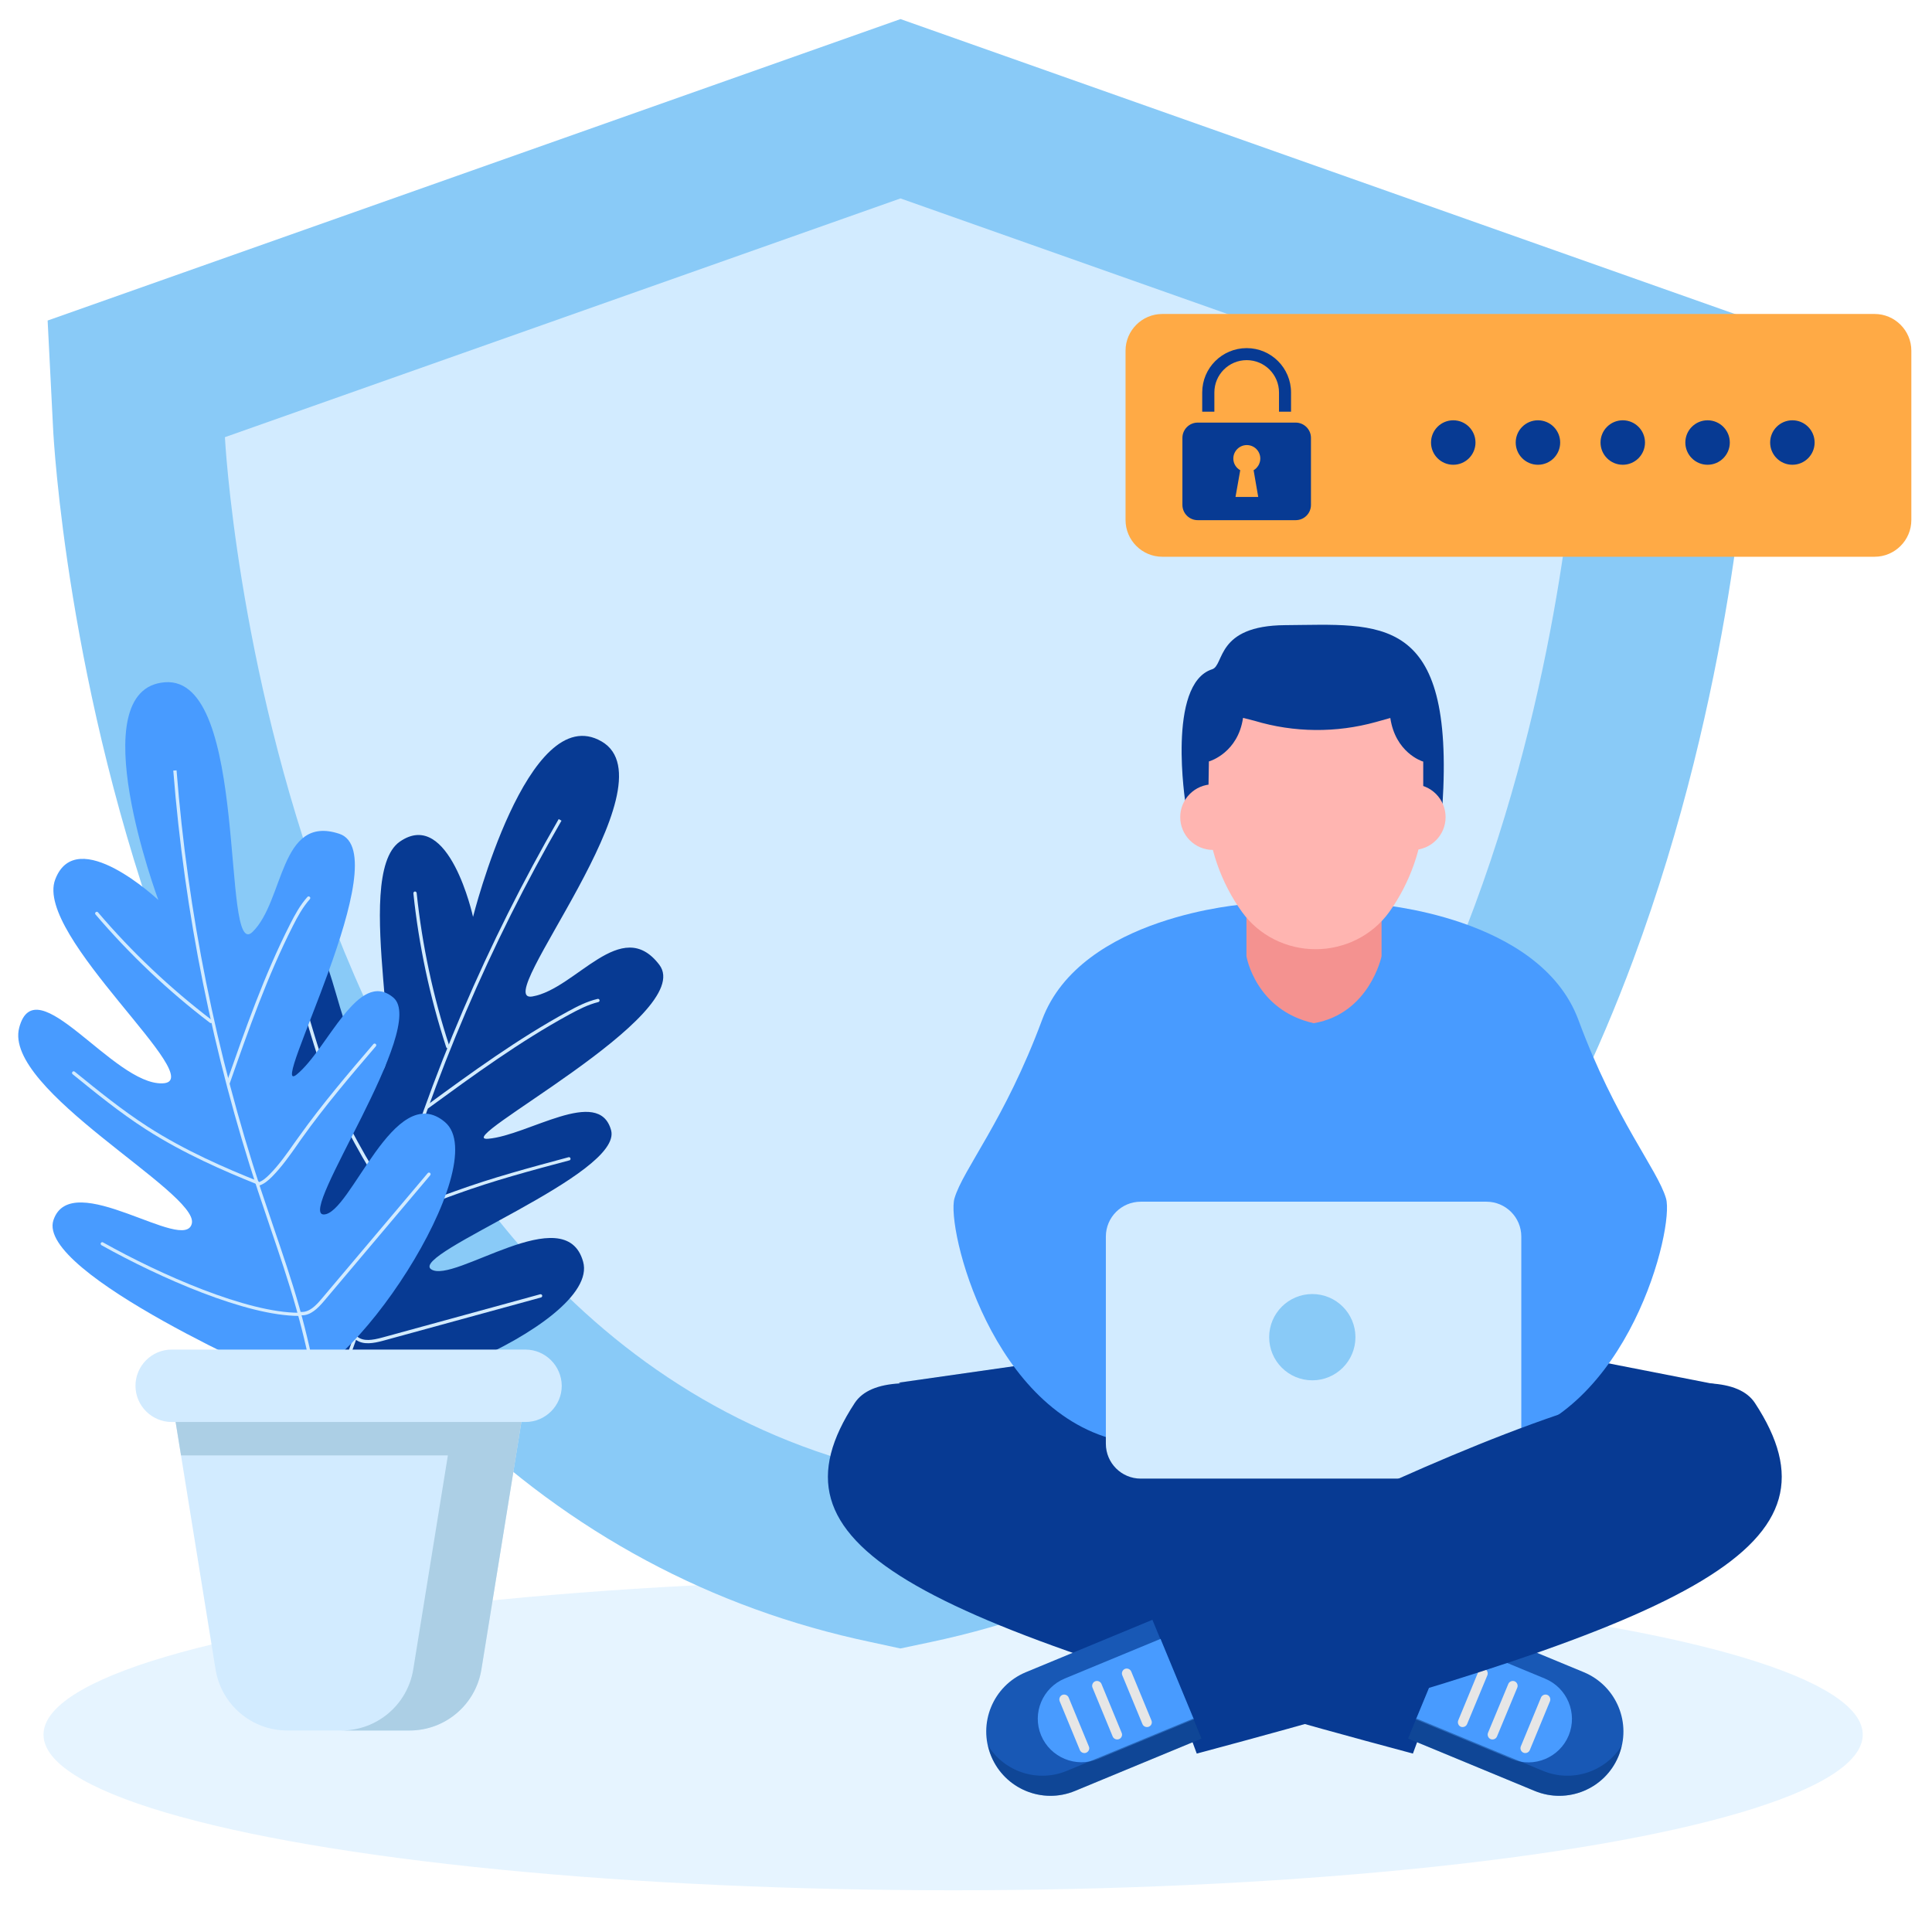 <?xml version="1.0" encoding="utf-8"?>
<!-- Generator: Adobe Illustrator 24.0.3, SVG Export Plug-In . SVG Version: 6.00 Build 0)  -->
<svg version="1.1" id="Layer_1" xmlns="http://www.w3.org/2000/svg" xmlns:xlink="http://www.w3.org/1999/xlink" x="0px" y="0px"
	 viewBox="0 0 159 157" style="enable-background:new 0 0 159 157;" xml:space="preserve">
<style type="text/css">
	.st0{opacity:0.56;fill:#D2EBFF;}
	.st1{fill:#89CAF7;}
	.st2{fill:#D2EBFF;}
	.st3{fill:#073A93;}
	.st4{fill:#1858B5;}
	.st5{fill:#489BFF;}
	.st6{opacity:0.45;fill:#063272;}
	.st7{fill:#E6E6E6;}
	.st8{fill:#F49290;}
	.st9{fill:#FFB5B1;}
	.st10{fill:#ACCFE5;}
	.st11{fill:#FFAA45;}
</style>
<g>
	<ellipse class="st0" cx="78.44" cy="142.76" rx="74.86" ry="12.81"/>
	<path class="st1" d="M71.65,135.14c-26.25-5.53-46.26-24.95-57.86-56.18C5.53,56.73,4.41,36.15,4.37,35.28l-0.45-8.9L74.11,1.57
		l70.19,24.81l-0.45,8.9c-0.04,0.86-1.17,21.45-9.43,43.69c-11.6,31.22-31.6,50.65-57.86,56.18l-2.46,0.52L71.65,135.14z"/>
	<path class="st2" d="M129.71,35.98l-55.6-19.65v0l0,0l0,0v0l-55.6,19.65c0,0,3.77,74.46,55.6,85.38v0c0,0,0,0,0,0c0,0,0,0,0,0v0
		C125.95,110.45,129.71,35.98,129.71,35.98z"/>
	<g>
		<polygon class="st3" points="73.97,113.79 99.47,110.15 121.88,110.15 141.91,114.07 107.45,131.44 		"/>
		<path class="st3" d="M120.77,132.14c0,0-45.1-24.79-50.43-16.67c-7.69,11.74,4.06,17.65,45.94,28.85L120.77,132.14z"/>
		<g>
			<path class="st4" d="M133.2,144.53L133.2,144.53c1.12-2.7-0.16-5.79-2.86-6.91l-10.41-4.31l-4.04,9.77l10.41,4.31
				C129,148.51,132.09,147.23,133.2,144.53z"/>
			<path class="st5" d="M119.27,134.89l7.88,3.26c1.83,0.76,2.7,2.85,1.95,4.68c-0.76,1.83-2.86,2.7-4.69,1.94l-7.88-3.26
				L119.27,134.89z"/>
			<path class="st6" d="M116.57,141.43l10.41,4.31c2.42,1,5.14,0.07,6.48-2.07c-0.07,0.29-0.14,0.58-0.26,0.86
				c-1.12,2.7-4.21,3.98-6.91,2.86l-10.41-4.31L116.57,141.43z"/>
			<path class="st7" d="M120.01,141.59l1.66-4.02c0.08-0.2,0.32-0.3,0.52-0.22l0,0c0.2,0.08,0.3,0.32,0.22,0.52l-1.67,4.02
				c-0.08,0.2-0.32,0.3-0.52,0.22l0,0C120.03,142.03,119.93,141.8,120.01,141.59z"/>
			<path class="st7" d="M122.46,142.61l1.67-4.02c0.08-0.2,0.32-0.3,0.52-0.22l0,0c0.2,0.08,0.3,0.32,0.22,0.52l-1.67,4.02
				c-0.08,0.2-0.32,0.3-0.52,0.22l0,0C122.48,143.05,122.38,142.81,122.46,142.61z"/>
			<path class="st7" d="M125.16,143.73l1.66-4.02c0.08-0.2,0.32-0.3,0.52-0.22l0,0c0.2,0.08,0.3,0.32,0.22,0.52l-1.66,4.02
				c-0.08,0.2-0.32,0.3-0.52,0.22l0,0C125.17,144.16,125.08,143.93,125.16,143.73z"/>
		</g>
		<path class="st5" d="M137.11,98.63c-0.69-2.38-4.15-6.42-7.21-14.69c-3.19-8.6-16.79-9.53-16.79-9.53l-5.28,2.82l-5.28-2.82
			c0,0-13.6,0.93-16.79,9.53c-3.07,8.27-6.52,12.31-7.21,14.69c-0.69,2.38,3.05,17.8,13.8,19.99h15.06h0.82h15.06
			C134.06,116.43,137.81,101.01,137.11,98.63z"/>
		<g>
			<g id="XMLID_30_">
				<path class="st8" d="M113.7,74.47v4.23c0,0-0.98,4.72-5.58,5.51c-4.8-1.07-5.54-5.51-5.54-5.51v-4.23H113.7z"/>
			</g>
			<g>
				<path id="XMLID_29_" class="st3" d="M97.57,66.16c0,0-1.57-9.88,2.19-11.08c1.02-0.33,0.28-3.59,6-3.63
					c7.81-0.05,13.97-1.11,12.95,14.85L97.57,66.16z"/>
				<path class="st9" d="M102.53,67.25c0-1.49-1.21-2.7-2.7-2.7c-1.49,0-2.7,1.21-2.7,2.7c0,1.49,1.21,2.7,2.7,2.7
					C101.32,69.95,102.53,68.74,102.53,67.25z"/>
				<path class="st9" d="M118.97,67.25c0-1.49-1.21-2.7-2.7-2.7c-1.49,0-2.7,1.21-2.7,2.7c0,1.49,1.21,2.7,2.7,2.7
					C117.76,69.95,118.97,68.74,118.97,67.25z"/>
				<path class="st9" d="M117.12,62.68l-0.01-0.01v0c0,0,0,0-0.01,0c-0.11-0.03-2.26-0.75-2.68-3.58l-1.18,0.33
					c-3.27,0.91-6.75,0.88-10-0.1l-0.94-0.24c-0.41,2.83-2.67,3.55-2.79,3.58c0,0-0.02,0-0.02,0l-0.07,4.38
					c0,2.55,1.07,5.64,2.8,8.02c1.4,1.94,3.67,3.06,6.05,3.06c2.39,0,4.66-1.12,6.06-3.06c1.72-2.38,2.8-5.48,2.8-8.02l0-4.36
					L117.12,62.68z"/>
			</g>
		</g>
		<path class="st2" d="M122.33,98.9H93.88c-1.58,0-2.87,1.28-2.87,2.87v17.05c0,1.58,1.28,2.87,2.87,2.87h28.45
			c1.58,0,2.87-1.28,2.87-2.87v-17.05C125.2,100.18,123.91,98.9,122.33,98.9z"/>
		<circle class="st1" cx="108" cy="110.05" r="3.55"/>
		<path class="st3" d="M94,132.14c0,0,45.1-24.79,50.43-16.67c7.69,11.74-4.06,17.65-45.94,28.85L94,132.14z"/>
		<g>
			<path class="st4" d="M81.57,144.53L81.57,144.53c-1.12-2.7,0.16-5.79,2.86-6.91l10.41-4.31l4.04,9.77l-10.41,4.31
				C85.78,148.51,82.69,147.23,81.57,144.53z"/>
			<path class="st5" d="M98.25,141.5l-7.88,3.26c-1.83,0.76-3.93-0.12-4.69-1.94c-0.76-1.83,0.12-3.92,1.95-4.68l7.88-3.26
				L98.25,141.5z"/>
			<path class="st6" d="M98.21,141.43l-10.41,4.31c-2.42,1-5.14,0.07-6.48-2.07c0.07,0.29,0.14,0.58,0.26,0.86
				c1.12,2.7,4.21,3.98,6.91,2.86l10.41-4.31L98.21,141.43z"/>
			<path class="st7" d="M94.76,141.59l-1.66-4.02c-0.08-0.2-0.32-0.3-0.52-0.22l0,0c-0.2,0.08-0.3,0.32-0.22,0.52l1.66,4.02
				c0.08,0.2,0.32,0.3,0.52,0.22l0,0C94.75,142.03,94.85,141.8,94.76,141.59z"/>
			<path class="st7" d="M92.31,142.61l-1.66-4.02c-0.08-0.2-0.32-0.3-0.52-0.22l0,0c-0.2,0.08-0.3,0.32-0.22,0.52l1.66,4.02
				c0.08,0.2,0.32,0.3,0.52,0.22l0,0C92.3,143.05,92.4,142.81,92.31,142.61z"/>
			<path class="st7" d="M89.61,143.73l-1.66-4.02c-0.08-0.2-0.32-0.3-0.52-0.22l0,0c-0.2,0.08-0.3,0.32-0.22,0.52l1.66,4.02
				c0.08,0.2,0.32,0.3,0.52,0.22l0,0C89.6,144.16,89.7,143.93,89.61,143.73z"/>
		</g>
	</g>
	<g>
		<g>
			<g>
				<path class="st3" d="M25.18,114.1c0,0-11.95-19.08-8.25-21.84c3.7-2.76,7.32,8.47,9.22,6.66c1.89-1.8-6.59-17.84-2.59-21.29
					c4.01-3.45,3.71,8.26,7.11,10.44s-1.84-15.96,2.23-18.8c4.07-2.83,6.03,6.19,6.03,6.19s4.51-17.96,10.58-14.44
					c6.07,3.52-9.31,21.61-5.7,20.99c3.61-0.62,7.32-6.72,10.45-2.61c3.13,4.11-17.38,14.59-14.09,14.32
					c3.29-0.27,9.11-4.35,10.12-0.71c1.01,3.63-16.64,10.19-14.81,11.45c1.83,1.26,11.06-5.87,12.51-0.62
					C49.46,109.08,28.85,117.44,25.18,114.1z"/>
				<path class="st2" d="M23.73,121.55c2.23-3.72,4.09-7.75,5.53-11.99c0.76-2.23,1.4-4.53,2.03-6.76c0.28-1.01,0.57-2.03,0.86-3.04
					c3.29-11.28,7.95-22.17,13.83-32.35l0.23,0.13c-5.87,10.16-10.51,21.03-13.8,32.29c-0.29,1.01-0.58,2.02-0.86,3.04
					c-0.63,2.23-1.27,4.54-2.03,6.77c-1.45,4.26-3.31,8.31-5.55,12.05L23.73,121.55z"/>
				<path class="st2" d="M36.77,86.25c-0.02-0.02-0.04-0.04-0.05-0.07c-1.34-4.1-2.25-8.36-2.7-12.66
					c-0.01-0.07,0.05-0.14,0.12-0.15c0.07-0.01,0.14,0.05,0.15,0.12c0.45,4.28,1.35,8.52,2.69,12.6c0.02,0.07-0.02,0.15-0.09,0.17
					C36.85,86.29,36.8,86.28,36.77,86.25z"/>
				<path class="st2" d="M35.09,91.21c-0.01-0.01-0.02-0.02-0.03-0.03c-0.04-0.06-0.03-0.14,0.03-0.19c3.7-2.71,7.53-5.5,11.64-7.74
					c0.75-0.41,1.56-0.83,2.45-1.04c0.07-0.02,0.15,0.03,0.16,0.1c0.02,0.07-0.03,0.14-0.1,0.16c-0.85,0.21-1.64,0.62-2.38,1.02
					c-4.09,2.23-7.91,5.02-11.61,7.72C35.2,91.24,35.14,91.24,35.09,91.21z"/>
				<path class="st2" d="M32.41,99.34c-0.01-0.01-0.03-0.02-0.04-0.04c-1.56-2.35-3.54-5.49-4.96-8.89
					c-0.97-2.32-1.69-4.77-2.39-7.14c-0.02-0.07,0.02-0.15,0.09-0.17c0.07-0.02,0.15,0.02,0.17,0.09c0.7,2.36,1.42,4.8,2.38,7.11
					c1.42,3.38,3.38,6.5,4.94,8.84c0.04,0.06,0.02,0.15-0.04,0.19C32.52,99.37,32.46,99.37,32.41,99.34z"/>
				<path class="st2" d="M32.37,99.46c-0.05-0.03-0.07-0.1-0.05-0.16c0.03-0.07,0.1-0.11,0.17-0.08c0.38,0.14,0.8,0.08,1.21,0.01
					c1.09-0.21,2.16-0.61,3.19-0.99c0.19-0.07,0.38-0.14,0.58-0.21c3.05-1.11,6.24-1.96,9.32-2.79c0.07-0.02,0.15,0.02,0.16,0.1
					c0.02,0.07-0.02,0.15-0.1,0.16c-3.08,0.82-6.26,1.67-9.3,2.78c-0.19,0.07-0.38,0.14-0.58,0.21c-1.04,0.39-2.12,0.79-3.23,1
					c-0.42,0.08-0.91,0.14-1.35-0.02C32.39,99.47,32.38,99.47,32.37,99.46z"/>
				<path class="st2" d="M29.1,110.19c-3.57-2.46-7.66-9.07-10.08-13.99c-0.03-0.07-0.01-0.15,0.06-0.18
					c0.07-0.03,0.15-0.01,0.18,0.06c2.41,4.89,6.47,11.46,10,13.89c0.06,0.04,0.08,0.13,0.03,0.19
					C29.25,110.21,29.16,110.23,29.1,110.19z"/>
				<path class="st2" d="M29.33,110.29c-0.03-0.02-0.06-0.05-0.09-0.07c-0.06-0.05-0.07-0.13-0.02-0.19
					c0.05-0.06,0.14-0.06,0.19-0.02c0.51,0.41,1.26,0.28,2.01,0.08l13.03-3.57c0.07-0.02,0.15,0.02,0.17,0.09
					c0.02,0.07-0.02,0.15-0.09,0.17l-13.03,3.57C30.72,110.56,29.92,110.69,29.33,110.29z"/>
			</g>
			<g>
				<path class="st5" d="M23.6,113.75c0,0-20.68-8.96-19.2-13.34c1.48-4.38,10.85,2.83,11.39,0.27c0.54-2.56-15.56-10.98-14.21-16.1
					c1.35-5.12,7.75,4.72,11.79,4.58c4.04-0.13-10.58-12.13-8.83-16.77c1.75-4.65,8.49,1.68,8.49,1.68s-6.47-17.38,0.54-17.92
					c7.01-0.54,4.58,23.11,7.21,20.55c2.63-2.56,2.22-9.7,7.14-8.08c4.92,1.62-6.06,21.89-3.5,19.81c2.56-2.09,5.05-8.76,7.95-6.33
					c2.9,2.43-7.95,17.85-5.73,17.85c2.22,0,5.79-11.12,9.97-7.61C40.78,95.83,28.52,114.43,23.6,113.75z"/>
				<path class="st2" d="M26.63,120.72c-0.27-4.33-1.03-8.71-2.25-13.03c-0.64-2.27-1.41-4.53-2.16-6.73c-0.34-1-0.68-2-1.01-3
					c-3.68-11.18-6.02-22.8-6.95-34.54l0.27-0.02c0.92,11.72,3.26,23.31,6.93,34.47c0.33,1,0.67,2,1.01,3
					c0.75,2.2,1.53,4.47,2.17,6.74c1.22,4.34,1.98,8.74,2.25,13.09L26.63,120.72z"/>
				<path class="st2" d="M17.35,84.2c-0.03,0-0.06-0.01-0.08-0.03c-3.44-2.62-6.6-5.62-9.41-8.91c-0.05-0.06-0.04-0.14,0.02-0.19
					c0.06-0.05,0.14-0.04,0.19,0.02c2.79,3.28,5.95,6.26,9.37,8.87c0.06,0.04,0.07,0.13,0.03,0.19C17.44,84.18,17.4,84.2,17.35,84.2
					z"/>
				<path class="st2" d="M18.78,89.24c-0.01,0-0.03,0-0.04-0.01c-0.07-0.02-0.11-0.1-0.08-0.17c1.52-4.33,3.09-8.82,5.21-12.99
					c0.39-0.77,0.82-1.57,1.43-2.25c0.05-0.06,0.14-0.06,0.19-0.01c0.06,0.05,0.06,0.13,0.01,0.19c-0.58,0.65-1.01,1.44-1.39,2.19
					c-2.11,4.16-3.68,8.63-5.2,12.96C18.89,89.21,18.84,89.24,18.78,89.24z"/>
				<path class="st2" d="M21.19,97.47c-0.02,0-0.03,0-0.05-0.01c-2.62-1.05-6.03-2.52-9.14-4.52c-2.12-1.36-4.1-2.97-6.02-4.53
					c-0.06-0.05-0.07-0.13-0.02-0.19C6,88.16,6.09,88.15,6.15,88.2c1.91,1.55,3.89,3.16,6,4.52c3.09,1.99,6.48,3.45,9.09,4.49
					c0.07,0.03,0.1,0.11,0.07,0.18C21.29,97.44,21.24,97.47,21.19,97.47z"/>
				<path class="st2" d="M21.22,97.59c-0.06,0-0.11-0.04-0.13-0.1c-0.02-0.07,0.02-0.15,0.1-0.16c0.39-0.1,0.71-0.39,1-0.68
					c0.78-0.79,1.44-1.73,2.07-2.63c0.12-0.17,0.24-0.34,0.36-0.5c1.89-2.65,4.03-5.16,6.11-7.59c0.05-0.06,0.13-0.06,0.19-0.01
					c0.06,0.05,0.06,0.13,0.01,0.19c-2.07,2.42-4.21,4.93-6.09,7.57c-0.12,0.17-0.24,0.33-0.35,0.5c-0.64,0.91-1.3,1.85-2.1,2.66
					c-0.3,0.3-0.67,0.63-1.12,0.75C21.24,97.59,21.23,97.59,21.22,97.59z"/>
				<path class="st2" d="M24.61,108.3c-4.34,0-11.47-3.14-16.26-5.82c-0.06-0.04-0.09-0.12-0.05-0.18c0.04-0.07,0.12-0.09,0.18-0.05
					c4.76,2.67,11.84,5.79,16.13,5.79c0.07,0,0.13,0.06,0.13,0.13C24.74,108.24,24.68,108.3,24.61,108.3z"/>
				<path class="st2" d="M24.86,108.25c-0.04,0-0.08,0-0.12-0.01c-0.07-0.01-0.13-0.07-0.12-0.15c0.01-0.07,0.08-0.13,0.15-0.12
					c0.65,0.05,1.2-0.48,1.7-1.08l8.73-10.34c0.05-0.06,0.13-0.06,0.19-0.02c0.06,0.05,0.06,0.13,0.02,0.19l-8.73,10.34
					C26.15,107.69,25.57,108.25,24.86,108.25z"/>
			</g>
		</g>
		<g>
			<path class="st2" d="M14.44,116.95l3.3,20.44c0.47,2.9,2.97,5.03,5.91,5.03h10.06c2.94,0,5.44-2.13,5.91-5.03l3.3-20.44H14.44z"
				/>
			<path class="st10" d="M42.92,116.95h-5.61H14.44l0.46,2.83h21.96l-2.85,17.61c-0.47,2.9-2.97,5.03-5.91,5.03h5.61
				c2.94,0,5.44-2.13,5.91-5.03l2.85-17.61l0,0L42.92,116.95z"/>
			<path class="st2" d="M43.24,111.07H14.13c-1.64,0-2.98,1.34-2.98,2.98l0,0c0,1.64,1.34,2.98,2.98,2.98h29.12
				c1.64,0,2.98-1.34,2.98-2.98l0,0C46.22,112.41,44.88,111.07,43.24,111.07z"/>
		</g>
	</g>
	<g>
		<path class="st11" d="M154.28,25.84H95.65c-1.66,0-3.02,1.36-3.02,3.02v13.94c0,1.66,1.36,3.02,3.02,3.02h58.63
			c1.66,0,3.02-1.36,3.02-3.02V28.86C157.3,27.2,155.94,25.84,154.28,25.84z"/>
		<g>
			<path class="st3" d="M106.63,42.81h-8.06c-0.69,0-1.26-0.56-1.26-1.26v-5.51c0-0.69,0.56-1.26,1.26-1.26h8.06
				c0.69,0,1.26,0.56,1.26,1.26v5.51C107.89,42.25,107.33,42.81,106.63,42.81z"/>
			<path class="st3" d="M106.26,33.88h-1V32.3c0-1.47-1.19-2.66-2.66-2.66c-1.47,0-2.66,1.19-2.66,2.66v1.58h-1V32.3
				c0-2.02,1.64-3.65,3.66-3.65c2.02,0,3.65,1.64,3.65,3.65V33.88z"/>
			<path class="st11" d="M103.72,37.74c0-0.62-0.5-1.11-1.11-1.11s-1.11,0.5-1.11,1.11c0,0.41,0.23,0.77,0.57,0.96l-0.39,2.2h1.87
				l-0.38-2.2C103.49,38.51,103.72,38.15,103.72,37.74z"/>
		</g>
		<g>
			<circle class="st3" cx="119.6" cy="36.42" r="1.83"/>
			<circle class="st3" cx="126.57" cy="36.42" r="1.83"/>
			<path class="st3" d="M135.38,36.42c0,1.01-0.82,1.83-1.83,1.83c-1.01,0-1.83-0.82-1.83-1.83s0.82-1.83,1.83-1.83
				C134.56,34.59,135.38,35.41,135.38,36.42z"/>
			<path class="st3" d="M142.36,36.42c0,1.01-0.82,1.83-1.83,1.83c-1.01,0-1.83-0.82-1.83-1.83s0.82-1.83,1.83-1.83
				C141.54,34.59,142.36,35.41,142.36,36.42z"/>
			<path class="st3" d="M149.34,36.42c0,1.01-0.82,1.83-1.83,1.83s-1.83-0.82-1.83-1.83s0.82-1.83,1.83-1.83
				S149.34,35.41,149.34,36.42z"/>
		</g>
	</g>
</g>
</svg>
